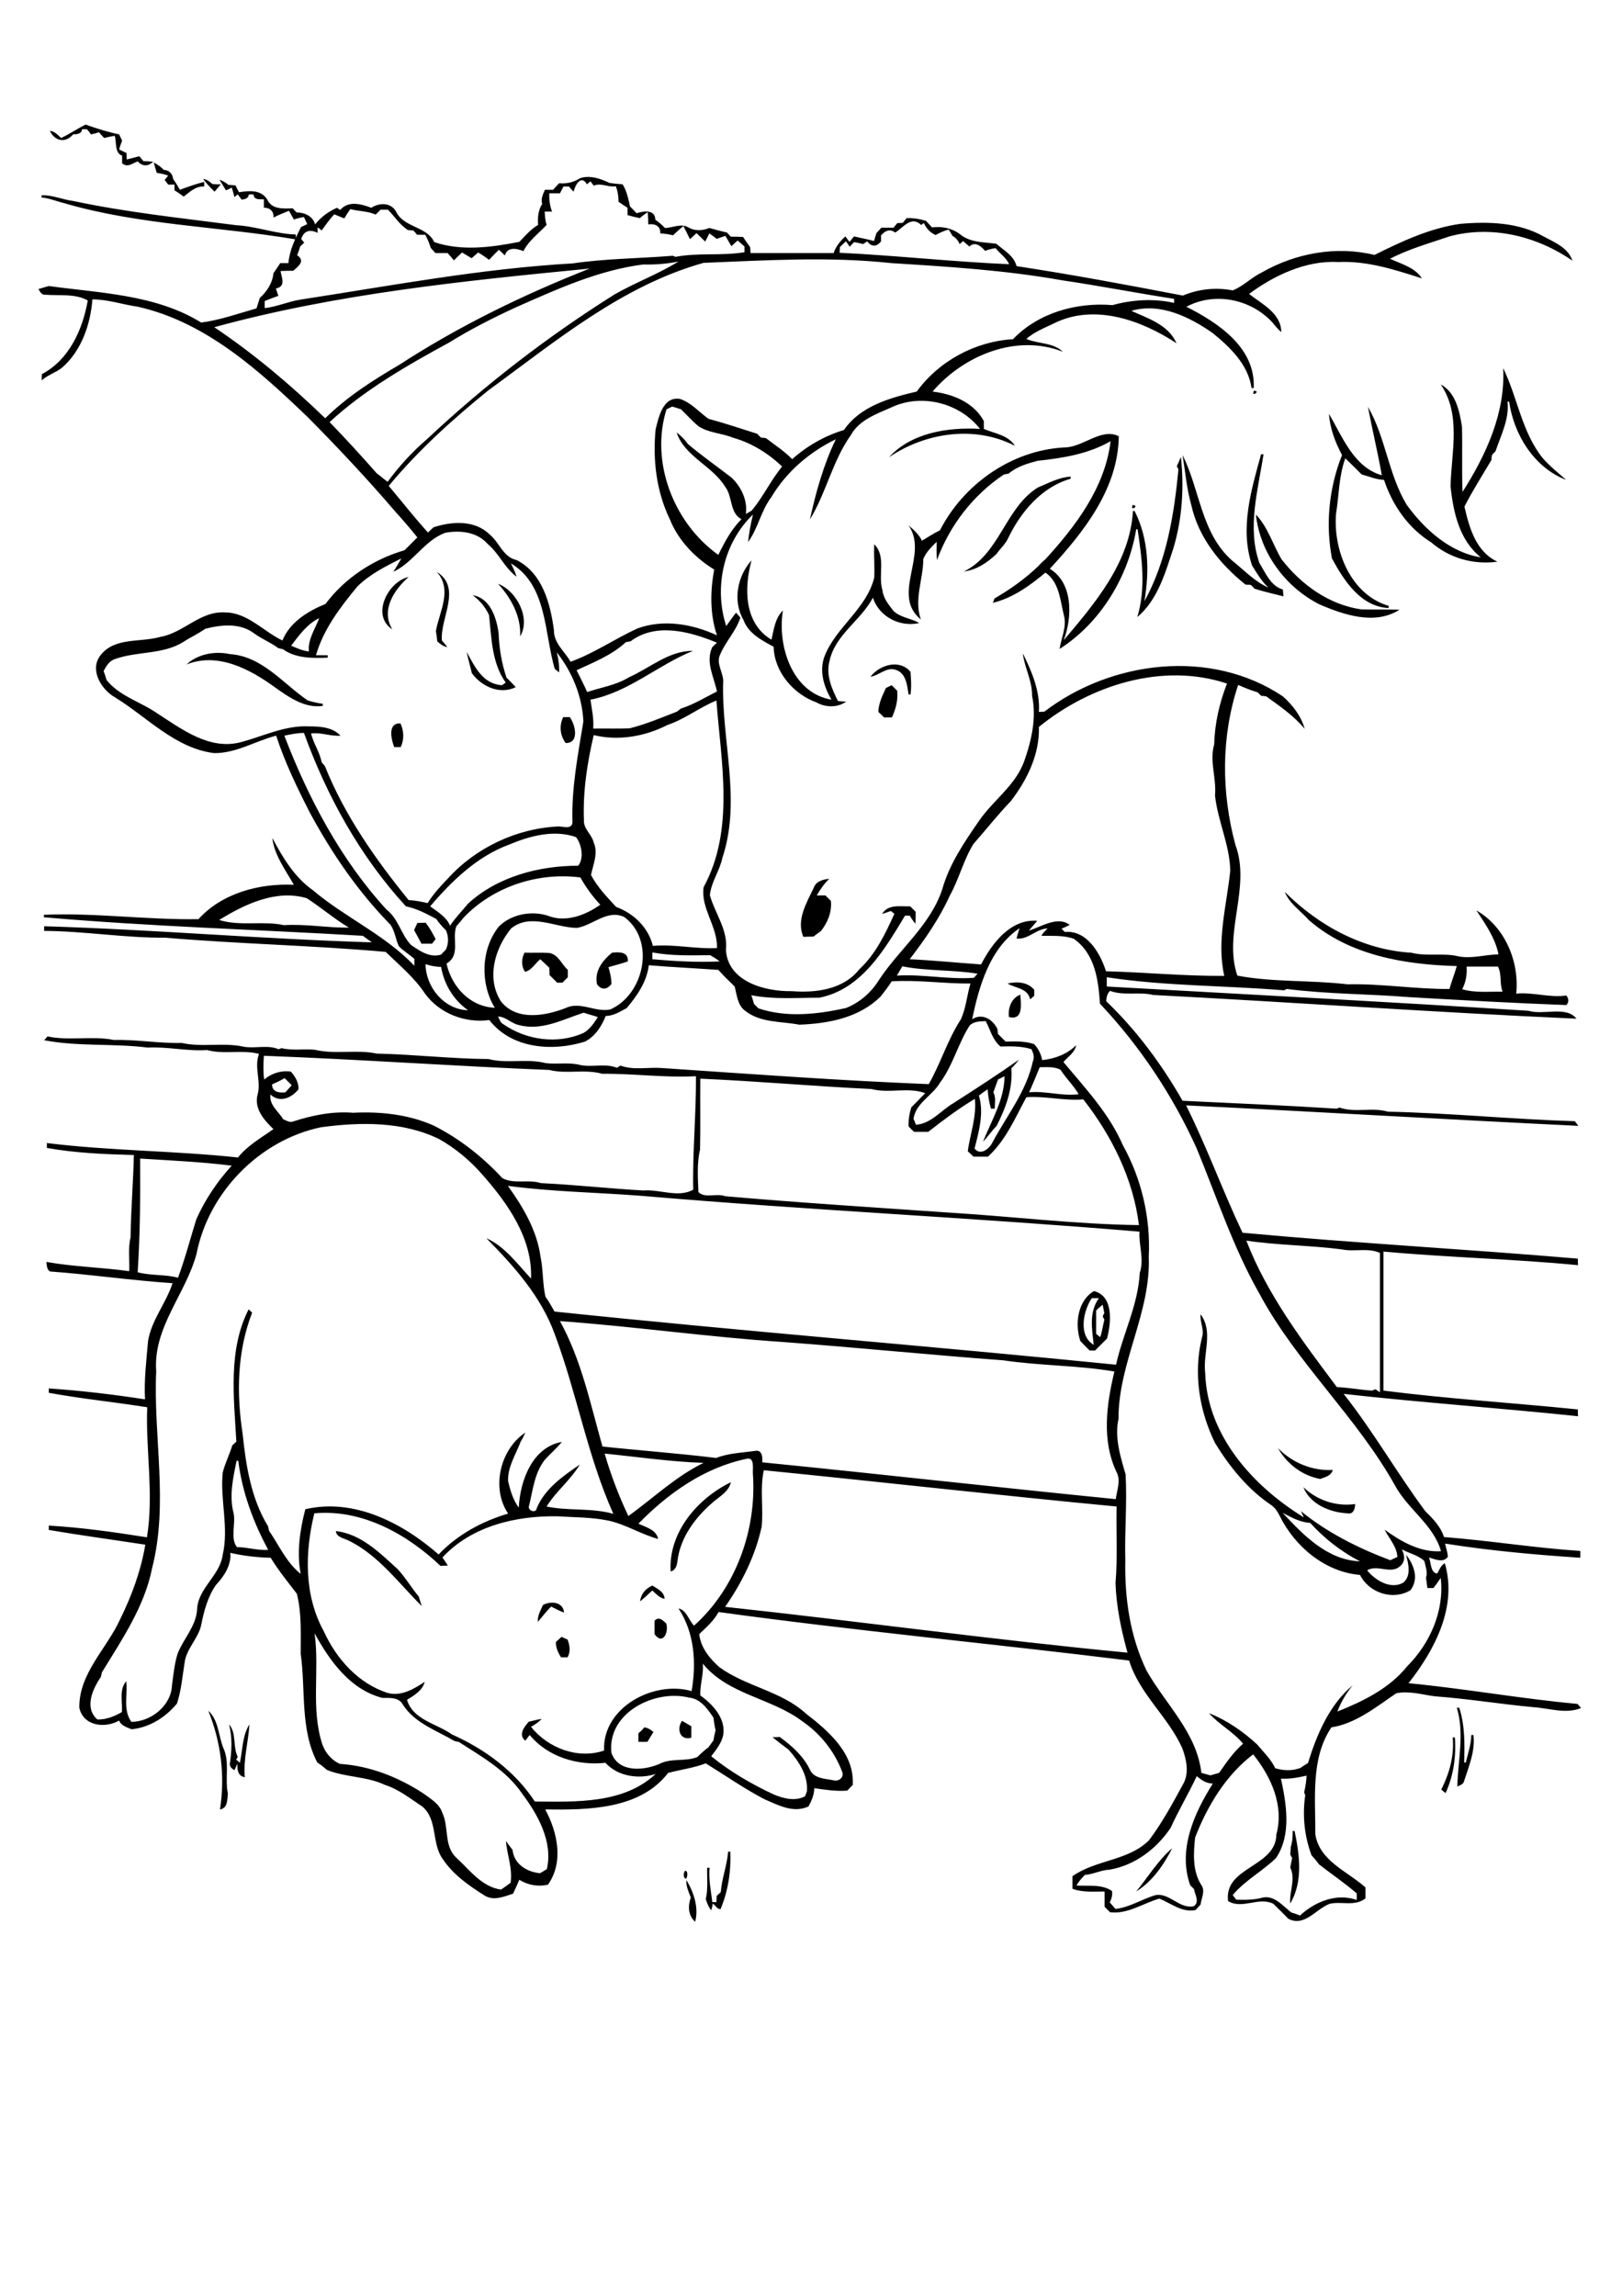 <?xml version="1.0" encoding="utf-8"?>
<!-- Generator: Adobe Illustrator 21.0.2, SVG Export Plug-In . SVG Version: 6.00 Build 0)  -->
<svg version="1.2" baseProfile="tiny" id="Layer_1" xmlns="http://www.w3.org/2000/svg" xmlns:xlink="http://www.w3.org/1999/xlink"
	 x="0px" y="0px" viewBox="0 0 595 842" overflow="scroll" xml:space="preserve">
<g>
	<path d="M251.8,689.5c2.7,4.5,4.6,10.1,3.2,15.3c-2.6-2.3-2.7-5.8-1.6-8.9C252.6,693.8,251.6,691.7,251.8,689.5 M251.3,686.1
		c1.2,0,0.9,2.2,0.4,2.9C250.5,688.9,250.7,686.7,251.3,686.1 M250.4,684.3C250.9,684.8,250.9,684.8,250.4,684.3 M267.1,679.1h0.8
		c0.3,7.1-0.8,14.5-3.6,21.1c-1.3-0.1-1.9-1.4-2.8-2.1c-0.1,0.6-0.4,1.9-0.6,2.5c-1-1.2-1.5-2.6-2-4.1c0.9-3.8,0.4-7.7,0.5-11.5
		l0.9,0c-0.4,4.3,0.5,8.4,1,12.6c0.4,0,1.1,0,1.5,0c0-0.6,0.1-1.7,0.1-2.3c0.4-0.3,1.1-1,1.5-1.4
		C264.8,688.9,266.7,684.1,267.1,679.1 M416.8,693.7c4.3-5.3,8-11.4,13.2-15.9C426.9,684,422.7,690,416.8,693.7 M474.2,671.5l0.7,0
		c1.8,8.7,3.2,18.5-1.6,26.6c-0.4-4.4,2.1-8.9,0-13.2c0.2-1.2,0.5-2.3,0.7-3.5c-0.2-0.3-0.6-1-0.7-1.3c0.1-0.9,0.2-1.8,0.2-2.8
		C474.1,675.5,474.2,673.5,474.2,671.5 M532.9,637.2h0.8c0.5,7-0.5,14-3.4,20.4c-0.4-0.3-1.2-0.9-1.6-1.3
		C531.7,650.4,533.5,643.9,532.9,637.2 M236.4,633.5c1.3,0.2,2.4,0.9,3.3,1.7c-0.7,1.2-1.5,2.4-2.2,3.6c-1.1,0-2.2,0-3.3,0
		c0-1,0-2,0-3.1C235,635,235.7,634.3,236.4,633.5 M84,632.4c2.9,3.3,1.3,8.1,3.2,11.9c-0.1,0.3-0.4,0.8-0.6,1
		c0.4,0.3,1.1,0.9,1.4,1.2c1-4.7,0.9-10,3.5-14.1c-0.4,6.5-2.3,12.9-1.7,19.4c-2.6-0.5-2.8-2.8-2.7-5c-0.3,0.6-0.8,1.8-1.1,2.4
		c-0.9-0.5-1.7-1.2-1.7-2.2C85,642.2,85.3,637.2,84,632.4 M250.2,631.1c1.1,0.7,2.3,1.3,3.4,2c0,1.4,0,2.8,0,4.2
		C249.4,638.5,248.1,634,250.2,631.1 M76.4,627.4c3.8,3.4,3.7,9.1,5.5,13.6c2.5,5.3,0.5,11.2,1.7,16.8c-0.3,2.3,0,5.3-2.9,5.8
		C82.6,651.4,81.1,638.9,76.4,627.4 M534.4,626.3l0.9,0c2.1,6.5,2,13.4,1.8,20.1h0.6c0.8-3.4,2-6.7,2-10.1h0.8
		c0.7,5.8-1.6,11.3-3.4,16.8c-0.2,1.3-1.5,1.6-2.5,2.1C534.8,645.5,537.3,635.8,534.4,626.3 M206,600.3c0.7,0.3,1.4,0.7,2.2,1
		c0.8,2.1,1.2,4.4,0,6.5c-0.6,0-1.8,0-2.4,0c-1.1-1.7-1.9-3.5-1.9-5.6C204.6,601.6,205.3,600.9,206,600.3 M240.1,594.4
		c1.6-1.7,3-0.2,4.3,1c1,3.3-1.3,8.1-4.3,3.9C240.1,597.6,240.1,596,240.1,594.4 M199.2,588.6c2.8-1.5,7.4-1.2,7.7,2.8
		c-1.6-0.6-3.2-1.4-4.7-2.2c-1.8,1.7-3.3,3.8-4.9,5.6C197.1,592.6,198.3,590.6,199.2,588.6 M234.8,587.3c0.3-2.7,2-4.7,4.5-5.8
		c1.9,1.2,4.4,2.3,4.5,4.9c-1.9-0.4-3.2-1.9-4.5-3.1C237.8,584.7,236.4,586,234.8,587.3 M123.2,561.5c9.3,1.1,16.1,8,22.7,14
		c2.9,3.1,5,6.8,7.7,10c0.4,1.2,0.7,2.3,1.1,3.5c-8.5-8.4-15.8-18.6-26.8-24C126.1,564.1,123.4,563.8,123.2,561.5 M478.1,545.4
		c5,4.8,12,7.2,19,6.2c0,1.6-0.6,3.9-2.8,3.4C487.9,554.7,480.6,551.7,478.1,545.4 M246,576.3c-0.8-14.3,9.8-26.7,22.1-32.7
		c-0.7,3.3-3.9,5.1-6.3,7.1c-6.6,5.6-12.3,13.1-13.3,21.9C248.3,574.1,247.8,576,246,576.3 M372,542.6
		C372.5,543.1,372.5,543.1,372,542.6 M372,538.4C372.5,538.9,372.5,538.9,372,538.4 M468.8,531.1c5.3,5.4,12.6,8.4,20.1,8
		c-0.6,2.2-2.8,2.6-4.6,3.3C477.7,541.2,472.1,536.9,468.8,531.1 M402.1,480.6c0,2.9,0,5.7,0,8.6c0.4,0.3,1.1,0.9,1.5,1.2
		c0.7-2.1,1-4.3,1.5-6.4c-0.1-0.3-0.4-0.9-0.6-1.2c0.1-0.3,0.4-0.9,0.6-1.2c-0.2-1-0.4-2.1-0.6-3.1
		C403.6,479.2,402.8,479.9,402.1,480.6 M400.5,476.1c-3.2,4.7-5,13.8,0.7,17.1c-0.6-5.8-1.8-11.9,1.9-17.1
		C402.4,476.1,401.2,476.1,400.5,476.1 M396.3,491.8c-2.1-6.2-1-14.8,5-18.3c7.3,1.8,6.3,11.7,4.8,17.4c-1.5,1.5-2.9,2.9-4.4,4.4
		c-0.5,0-1.5,0-2,0C398.6,494.2,397.4,493,396.3,491.8 M220.2,396.6C220.7,397.1,220.7,397.1,220.2,396.6 M370.1,373
		c-0.4-3.3,0.9-7,4.2-8.2C374.5,368.3,375.5,374.3,370.1,373 M369.6,360.7c3.5-0.8,7.3-0.6,9.8,2.3c0,0.5,0,1.6,0,2.2
		c-0.4,0.3-1.1,1-1.5,1.3C376.9,362.3,372.6,362.5,369.6,360.7 M224.5,349.4c2.6-0.3,6.1-0.4,5.8,3.2c-2.3,0.8-4.7,1.4-7.1,2.1
		c0.6,2,1.1,4.1,1.1,6.2c-1.7,2.1-3.6,2.3-5.3,0.1C218,356.1,221,352.3,224.5,349.4 M192.4,349.4c3,0.1,6.1-0.1,9.1,0.1
		c3.4,0.6,4.5,4.2,6.8,6.2c0,0.9,0,1.8,0,2.7c-0.7,0.7-1.3,1.3-2,2c-0.5,0-1.4,0-1.9,0c-0.9-0.9-1.9-1.9-2.8-2.8
		c0-0.9-0.1-1.8-0.1-2.7c-1.1-1-2.2-2.1-3.3-3.1c-1.9,1.5-3.2,4.1-5.6,4.6C191.1,354.2,191.3,351.6,192.4,349.4 M153.1,338.5
		c1,0,2-0.1,3-0.1c1.5,1.8,2.6,3.9,3.7,6c-0.3,0.4-0.9,1.2-1.3,1.7c-1.3,0-2.6,0-3.9,0c-0.9-1.7-1.8-3.4-2.7-5
		C152.3,340.2,152.7,339.4,153.1,338.5 M298.5,325.6c0.8-2.4,3.4-3.1,5.7-3.3c-1.9,1.8-3.3,3.9-4.6,6.1c1.1,0,2.1,0,3.2,0
		c0.7,0.7,1.3,1.3,2,2c0.4,4.1-1.2,8-3.7,11.1c-0.9,0.6-1.8,1.3-2.7,2c-1.2,0-2.5,0-3.7,0.1C292,337.4,295.9,331.1,298.5,325.6
		 M100.2,306.8C100.7,307.3,100.7,307.3,100.2,306.8 M144.6,274c-1.1-2.9-2.5-8.9,2.3-8.7c1.3,2.8,1.4,5.9,0.1,8.7
		C146.4,274,145.2,274,144.6,274 M206.6,263c0.6,0,1.8,0,2.4,0c2.1,2.8,3.6,9.6-1.5,9.5C205.4,269.7,205.1,266.1,206.6,263
		 M325,252.3c0.7-0.3,1.4-0.7,2.1-1c0.7,0.7,1.3,1.3,2,2c0.4,3.4-0.5,6.7-1.9,9.8c-1,0-1.9,0-2.9,0c-0.7-0.7-1.4-1.4-2.1-2
		C322.3,257.9,323.7,255.1,325,252.3 M319.3,248.2c3.4-4.4,10.7-6.6,14.7-1.8c0.2,2.8,0.4,5.5,0,8.3l-0.7,0c-0.5-3.2-0.9-7.8-4.6-9
		C325.3,244.4,322.6,247.7,319.3,248.2 M68.4,243.7c4.2-3.9,10.5-5,16-3.8c11.8,0.8,19.4,10.8,28.5,17c1.8,0.5,3.6,1,5.5,1.2l0,0.8
		c-6.7,0.9-12.4-3.2-17.5-6.8C91.7,245.4,79.9,239.1,68.4,243.7 M513.8,222.9C514.3,223.4,514.3,223.4,513.8,222.9 M173.4,218.3
		c6.4,1,8.7,8.2,9.5,13.8c0.2,5.6,1.1,11.1,2.9,16.4c1.1,1.1,2.3,2.3,3.4,3.5c-5.8,2.9-12.5-0.2-16.1-5.1c-0.6-2.6-1.4-5.2-1.9-7.8
		c2.9,5.3,5.8,11.7,12.9,12.2c0.4-0.2,1.1-0.7,1.4-1c-5.1-7.1-5.2-16.4-6.1-24.7C178.1,222.7,176,220.2,173.4,218.3 M182.7,214.1
		c6.8,2.6,12.1,12.6,8.1,19.3C191.2,226.1,187.5,219.3,182.7,214.1 M143.9,230.8c-7.9-5.1-1.6-17.5,6-19.2
		C144.6,216.3,139.6,223.7,143.9,230.8 M160.2,209.7c9.4,5.9,1.2,16.9,1.9,25.2c0.7,0.8,1.4,1.6,2,2.4c-1.5-0.2-2.6-1.1-3.7-2.1
		c-0.1-1.3-0.3-2.5-0.5-3.8C161.2,224.3,166.1,216.2,160.2,209.7 M320.7,199.6c4.5,4.5,1.3,11.3,3,16.8c0.3,3,2.3,5.4,4.1,7.7
		c2.7,2.5,6.4,2.6,9.4,4.4c-7.1,1.6-14.7-2.3-17-9.3c-4.4,8.4-13.8,13.5-15.9,23.2c-1.4,5.1,0.8,10.2,3.1,14.7
		c0.7,0.1,2.2,0.2,3,0.2c-3.1,2.3-7.6,2.2-10.9,0.3c-8.4-3-15.5-11.2-15.7-20.4c-4.4-2.4-9.3-4.9-11.1-9.9c-4-6.9-2.2-16.1,3-21.8
		c-2.8,10.1-2.8,23.1,7.3,29.1c0.9-3.8,1.3-7.9,4.2-10.7c-2.1,12.7,3.2,30.2,17.8,32.7c-2.8-4.8-4.6-10.6-2.5-16
		c4.2-10.7,15.4-17.3,18.2-28.8C320.9,207.7,320.5,203.6,320.7,199.6 M460.7,188.7c4.4,4.6,6.2,11,9.4,16.4
		c7.2,9.3,17.4,16.7,29.3,18.4c4.6,0.1,9.3,0,14,0.1c-9,5.8-20.5,1.9-29.5-2C471.4,215.2,462.2,202.7,460.7,188.7 M415.5,185.2
		C418.3,185.4,414.3,187.8,415.5,185.2 M380.7,178.8c3.9-1.6,7.8-3.8,12.1-4l-0.1,0.8c-10.6,3-18.3,12.2-22.9,21.8
		c-1,2.2-2.9,3.8-4.3,5.8c-3.3,3.1-7.2,5.8-11.9,6.4C366.8,203.1,368.7,186.3,380.7,178.8 M462.6,166.6l0.9,0
		c-2,13.1-6.1,26.9-1.5,39.9c2.3,3.7,4.1,8.4,8.6,9.7c0.1,0.8,0.1,1.7,0.2,2.5c-3.5-0.9-7.2-1.7-10.6-2.8c-0.3-0.4-1-1.1-1.4-1.4
		c-0.5,0-1.4-0.1-1.9-0.1c-9.3-7.4-17.3-17.3-19.9-29.2c-1.7-6-2.2-12.2-3.2-18.3c6.4,12.7,6.8,28.7,18.2,38.7
		c4.3,3.4,8.1,7.6,13.3,9.9c-2.5-2.3-4.2-5.2-6-8.1C454.7,193.8,459,179.7,462.6,166.6 M390.3,164.1c6.9,0.1,13.7-7.4,20.1-4.1
		c-0.2,19.2-12.9,35.2-25.3,48.6c8.6,5.2,8.3,17.8,5.1,26.2c11.6-13.7,24.3-28.6,25.4-47.4l0.6,0c5.2,10.2,5.5,22.1,3.6,33.1
		c8.2-14.8,10.9-31.9,12.5-48.4c-0.2-0.3-0.5-0.9-0.6-1.1c0.5-1.1,1-2.3,1.5-3.4c1.2,11.3,0.5,22.6-2.8,33.6
		c-3,9-5.7,18.8-13.2,25.1c3.2-10.6,1.7-21.5,0.1-32.2h-0.5c-2.9,17.5-13.1,34.3-28.1,43.9c0.6-4.2,2.8-8.3,1.5-12.6
		c-1.3-5.4-1.7-12-6.7-15.4c-5.7,4.8-12,9.3-19.3,11.1c0.2-0.4,0.5-1.2,0.6-1.6c5.7-3.3,11.2-7.2,16-11.8c0.8-0.9,1.6-1.7,2.6-2.5
		c11.2-12.2,22-26.5,24-43.4c-8.1,4.7-17.5,6.2-26.8,7.2c-3.7,1-7.6,2.1-10.6,4.7c-0.4,0.1-1.3,0.2-1.7,0.3
		c-11.4,7.6-19.9,18.7-24.6,31.4c-0.2-2.2-0.1-4.5-0.1-6.7c-1.9,1.9-3.9,3.8-4.9,6.3c0,7.4-3.5,14.8-0.9,22.2
		c-11.1-9.1,3-23.8-4.5-34.5c1.9,1.6,3.8,3.3,4.9,5.6c2.2-1.3,4.3-2.7,6.6-3.8C353.4,177.7,370.9,165.2,390.3,164.1 M460,143.3
		C462.7,143.4,458.7,145.9,460,143.3 M551.4,135c5.3,10.8,6.8,23.4,14.5,33c2.6,3,5.7,5.4,8.6,8c-11.7-4.5-19.2-16.6-20.9-28.7H553
		c0.7,6.4-2.4,12.3-4.4,18.2c-0.3,0.3-1,1-1.3,1.4c-0.1,0.4-0.2,1.3-0.2,1.8c-3.3,5.6-6.9,11.2-9.9,17.1c1.8,7.8,4.2,16.5,12.1,20.2
		c-8.8,1.2-17.6-1.3-24.3-7.1c-8.4-5.2-14.2-13.6-17.3-22.9c-2.9-0.1-5.5-1.3-8.2-2c-2-2-4-4-6-5.9c-2.4,6.5-2.3,13.6-3.4,20.3
		c-1.1,13.5,5.4,29.7,19.3,33.8l0,0.8c-10.3-0.5-16.4-10.1-20.8-18.2c-2.4-12.6-1.1-25.9,3.7-37.9c-2.5-4.7-4.4-9.7-4.8-15.1
		c5,8.4,9.1,19.6,19.4,22.5c-1.5-8.4-3.5-16.7-5.1-25.1c6.5,11.2,7.5,24.8,14.2,35.9c6.5,9,15.9,17.5,27.2,19.3
		c-7.9-6.3-10.1-16.6-11.1-26.1c0.3-12.3,4-26.3-3.6-37.3c5.5,2.9,6.9,9.8,7.8,15.5c0.2,8-0.1,15.9,0.2,23.9
		C545.1,166.9,552.3,151.4,551.4,135 M15.3,71.6c4-0.1,7.6,1.6,11.5,2.1c19.8,4.2,39.9,6.3,59.9,8.9c7.4,0.4,14.4,3.2,21.8,3.4
		c0,0.5,0,1.4,0,1.8C80.2,83,51.2,82.6,23.5,74.5c-2.8-0.7-5.4-1.8-8.3-2.1L15.3,71.6 M74.5,65.6c1.4,0.2,2.4,1,3.4,1.9
		c1,0.1,2.1,0.1,3.1,0.1c-0.8,0.9-1.5,1.8-2.3,2.7C77.2,68.8,75.7,67.3,74.5,65.6 M469.9,652.3c2,9.4,3.9,20.6-1.8,29.1
		c-5,4.9-11.4,8.2-15.9,13.6c0.3,0.4,1,1.3,1.3,1.7c3.3,0.1,6.6,0.1,9.8-0.8c4.3-0.8,7.3,3.1,10.4,5.5c1.1,0.3,2.1,0.7,3.2,1.1
		c5.5-5.1,13.4-8.3,20.8-5.7c0-0.6,0-1.8,0-2.4c-4.4-3.8-9.3-7.1-13.9-10.7c-0.8-1.2-1.8-2.3-2.7-3.3c-2.6-7-3.4-14.6-2.3-22
		c-0.1-0.3-0.3-0.8-0.4-1.1c0.5-2,0.8-4.1,0.9-6.1C476.2,651.9,473.1,652.5,469.9,652.3 M439,651.4c-3,6.4-6.7,12.6-9.6,19
		c-5.2,7.7-13.1,13.7-22.4,15.3c-3.1,0.1-5.9,1.7-9,1.9c-1.2,1.2-2.3,2.4-3.1,3.9c4.3,0.3,9.2-0.6,13,2c0.3,1.5-0.2,2.9-0.8,4.2
		c0.7,0.8,1.4,1.6,2.1,2.4c5.3-0.6,9.8-3.7,14.8-5.1c5.1-0.8,8.7,5.2,13.9,4.1c2.3-1.5,0.4-4.3,0.1-6.3c-0.3-0.3-1-1-1.4-1.4
		c-4.6-13,1.4-26.3,8.3-37.3C442.5,654.1,440.7,652.8,439,651.4 M224.3,642.9c2.6,7.2,11.6,6.5,17.4,4.1c4.4-2.4,9.5-0.8,14.1-2.6
		c1.3-1.3,2.6-2.5,4.1-3.6c0.6-0.8,1.2-1.7,1.8-2.5c0.2-1.3,0.5-2.5,0.8-3.8c-0.4-1.5-0.6-3.1-0.8-4.6c-2.2-3.2-4.7-6.9-8.9-7.3
		C240.2,619.4,222.6,628.2,224.3,642.9 M257.8,610.1c0.4,4-1.1,7.7-0.9,11.7c4.5,3.2,9.4,8.4,8.4,14.5c-0.6,3-2.6,5.4-4.4,7.8
		c7,5.7,14.8,10.2,22.9,14c3.6,1.5,7.8,2.6,11.5,0.7c0.2-0.4,0.5-1.3,0.7-1.8c0.5-5.9-3-11.1-6.7-15.3c-2-1.5-4-3-5.9-4.6
		c0.6,0,1.9,0,2.6-0.1c4.4,3.2,8.7,7,11.1,12c1.4,3.3,5.6,3.3,8.6,3.9c2,0.6,4.1-1.1,3.2-3.2c-2.8-7.4-7.9-13.8-14.4-18.3
		C283.1,622.7,267.1,621.6,257.8,610.1 M115.4,599c1.9,13.6-1.5,27.7,2.9,40.9c1.1,3,3.4,5.7,6.4,7c10.9,0.7,21.3,4.8,30.4,10.7
		c2.7,2,6,3.8,7.1,7.1c2.6,5.3,0.5,12.3,5.2,16.6c4.9,4.5,9.3,10.7,16.4,11.7c1.2-0.8,2.3-1.6,3.5-2.5c0.8-5.3-1.3-10.2-1.7-15.3
		c0.8,1.1,1.6,2.2,2.4,3.2c0.6,5.3,5.2,8.1,10.1,8.6c0.8-0.5,1.7-1,2.5-1.5c2.3-9.9-3.2-19.9-9-27.6c-5.7-8.5-14.8-13.6-23.2-19
		c-0.4-0.1-1.2-0.3-1.7-0.4c-6.6-3.9-14.5-6.5-18.9-13.3c-1.4-2.8-4.9-2.5-7.5-2.5C128.5,619.7,121,609.2,115.4,599 M470.5,554.8
		c7.6,8.2,16.5,17.4,28.4,17.8c-6.9-3.5-13.1-8.4-18.3-14.1C476.9,558.3,473.7,556.5,470.5,554.8 M280.2,539.2
		c-1.5,6.7-0.1,13.8-0.8,20.7c-2.3,10.6-7.2,20.5-13.4,29.4c49.2,5.3,98.3,12.1,147.6,16.8c-2.3-8.3-4.1-16.9-4.4-25.5
		c0.8-9.3,0.2-18.7,0.4-28.1C366.4,548.4,323.3,543.5,280.2,539.2 M86.8,535.7c-1.3,6.3-2.8,12.9-1.1,19.3c0.8,4-1.3,9.1,1.2,12.4
		c3.9,0,7.6,1.3,11.5,1c-5.5-10.1-9.6-21.3-11-32.7H86.8 M234.2,558.8c2.7,1.3,6.6,2.2,7.2,5.6c-6.2-1.7-11.8-5.3-18.1-6.7
		c-6.2-1.3-12.5-1.2-18.7-1.6c-15.1-0.3-31.6,3.5-42.3,15.1c0.7,1,1.4,2,2,3c-0.7,0-2,0-2.7,0.1c-12.3-11.7-28.8-20.9-46.3-19.3
		c-3.5,14.3-3.8,30.1,3.5,43.3c4.6,10.1,12.7,19.2,23.5,22.6c4.9,1.3,9.6-1.5,13.5-4.1c-0.8,3.2-3.9,5-6.5,6.6
		c2.2,7.4,10.9,8.7,16.5,12.7c12.1,5.4,23.1,13.5,30.4,24.6c15.1,0.1,32.5,0.9,44.3-10.1c-6.2,2-13.9,0.9-18.4-4.1
		c-10.2,1.1-21.1-2.1-27.8-10.2c-0.4,0.5-1.2,1.6-1.6,2.1c-2.7-2.2-0.4-5.1,1.3-7c1.6-0.3,3.1-0.8,4.7-1c-1.1,1.2-2.5,2.1-3.9,2.9
		c6.2,7.8,17.2,12,26.8,8.7c-0.7-15.8,18.2-25.8,32.1-21.8c1.8-10.2,1.1-21.4-4.8-30.3c3,0.6,3.7,4.3,5.7,6.3
		c15.3-13.7,23-35.1,21.6-55.5c-0.2-1.9,0.8-6.4-2.3-5.7C258.4,538.2,245,547.7,234.2,558.8 M221.8,533.1c2.3,7.9,5.2,15.5,8.7,22.9
		c9.1-6.5,17.3-14.5,27.6-19.5C246,536.1,233.9,534.3,221.8,533.1 M205.4,484.5c7.9,14.3,11.2,30.5,15.6,46
		c13.9,1.5,27.9,2.5,41.7,4.2c4.6-1.8,9.5-1.9,14.3-2.6c2.6-0.5,2.8,2.4,2.6,4.2c43.3,4.3,86.4,9.2,129.7,13.5
		c0.4-3.3,2-6.9,0.2-10.1c-5.4-11.5-3.6-24.7-0.7-36.7c-13.4-2.3-27.2-2.1-40.7-4.1c-26.9-2-53.7-4.7-80.5-6.7
		C260.2,490.4,232.9,486.5,205.4,484.5 M457.2,455c7.6,19.7,20.6,36.9,33.2,53.7c4.3,0.2,8.5,1,12.9,1.3c0.3-0.1,0.9-0.4,1.3-0.5
		c0.4,0.3,1.2,0.9,1.6,1.1c0-17,0-34.1,0-51.1c-4.4-2-9.4-0.3-14-1.3C480.5,456.7,468.7,456.7,457.2,455 M186.3,434.9
		c5.6,7.8,10.7,16.4,12,26.1c1,4.8,0.7,9.8,1.8,14.6c1.3,1.7,2.2,3.5,3.3,5.4c68.6,7.2,137.4,12.6,206,19.5
		c2.5-11.3,8.1-21.9,8.7-33.7c1.7-5-0.4-10-0.1-15.1c-60.7-5.1-121.6-7.9-182.3-13.1C219.2,437.3,202.6,437.1,186.3,434.9
		 M51.4,424.9c0.1,13.9,0,27.8-0.9,41.7c4.9,1.3,10,0.7,14.8,2c2.6-7,4.5-14.3,6.7-21.4c3.2-7.2,7.7-13.9,13-19.7
		C73.9,426.1,62.6,425.6,51.4,424.9 M117.8,413.4c-22.6,4.7-41.3,23.9-45.7,46.4c-3.9,14.7-16,27-14.8,43.1
		c-1.1,24.1,4.6,48.4-1.5,72.2c-2.8,14.1-11,26.1-18.4,38.2c-0.1,0.4-0.3,1.3-0.4,1.7c-3,4.4-6.2,11.3-1.3,15.6
		c3.2,0.1,6.2-1.1,9-2.7c0.3-3.8-1.1-8.2,1.6-11.3c0.6,4.9-1.3,10.5,1.9,14.9c7.2-0.1,14.6-5.9,14.9-13.5c0.5-3.8,0.9-7.7,2-11.4
		c2.1-5.5,6.8-10.1,7.2-16.3c0.3-7.9,8.4-12.4,9.4-20.1c2.3-10-1-20.1,0-30.1c0.8-3.4,2.5-6.6,3.5-10c0.4-0.4,1.1-1,1.5-1.4
		c-0.9-16.1-3.1-33.6,4.5-48.5c0.3,0.3,1,0.9,1.3,1.2c-5.5,14.1-5.8,29.6-3.5,44.4c1.2,11.6,3.1,23.8,9.3,33.9
		c0.1,0.4,0.3,1.2,0.4,1.7c3.7,5.4,6.4,11.7,11.6,15.8c-1.5-7.8-0.3-16,1.7-23.7c17.9-4.2,35.8,5.1,48.9,16.6
		c6.9-7.3,16-12.2,25.5-15c-6.4-9.5-2.8-23.7,6.3-29.7c-0.5,1.1-1,2.2-1.7,3.3c-1.8,4.8-4.9,9.4-4.6,14.6c0.8,3.3,1.8,6.8,3.9,9.6
		c0.5-9.8,4.9-22.1,15.8-24.1c-1.8,2.3-4.1,4.2-6.1,6.4c-4,4.9-4.5,11.4-6,17.3c-0.3,1.6,2.7,2.6,2.9,0.6c3-7.2,9.7-11.8,15.8-16
		c-3.4,5.7-8.7,9.8-12.2,15.4c8,1.7,16.5,0.4,24.5,2.7c-9.5-21.2-13.4-44.3-21.5-65.9c-5-13.8-14.9-24.9-25.1-35.2
		c6.8,3,11.4,9.5,16.4,14.8c0.6-14.8-8.7-27.8-18.1-38.4c-4.5-5.1-9.8-9.5-15.7-12.8C147.6,411.2,132.2,411.5,117.8,413.4
		 M256.9,395.6c-0.1,8.7,0.1,17.3-0.1,26c-1.2,5.1-0.8,10.4-0.6,15.6c2.5,2.4,6.6,0.3,9.8,1.5c27.3,2.4,54.6,4.1,81.9,6
		c23.3,1.4,46.5,4.3,69.9,4.6c-2.1-17-10-32.8-20.4-46.1c-7.1,0.6-13.9-1.3-20.9-0.8c-4.1,7.6-7.6,15.9-14.1,21.8
		c-1.8,0-3.5,0-5.3,0c-0.7-0.7-1.4-1.4-2.1-2c0.9-6.4,3.3-12.7,2.6-19.2c-6,3.6-11.6,7.8-17.1,12.1c-1.7,0-3.5,0-5.2,0
		c-0.7-0.7-1.4-1.3-2-2c-0.1-2.4,0.3-4.8,1-7c1.7-1.7,3.4-3.4,5.1-5.2c-6.3-2.3-13.2,0.2-19.7-1.5
		C298.7,398.4,277.9,396.5,256.9,395.6 M99.8,397.7c0,2.8,2.6,3.2,4.9,2.9c0.8-0.9,1.5-1.7,2.3-2.6c-0.9-0.9-1.7-1.7-2.6-2.6
		C102.9,396.3,101.4,397,99.8,397.7 M381.4,391.4c-1.3,3.1-2.5,6.2-3.9,9.2c6.1-0.6,12,1.5,18.2,0.7c-1.9-3.2-4.6-5.8-6.7-9
		C386.7,391.1,383.9,391.4,381.4,391.4 M96.8,387.2c-0.2,2.9-0.3,5.8,0.1,8.7c2.8-2.3,6.2-3.4,9.8-2.9c1.6,1.8,2.9,4,2.8,6.5
		c-2.6,3.2-6.9,5.1-10.3,1.9c-0.5,3.9,2.9,6.1,4.7,9.1c1.1,0.4,2.3,1.3,3.6,0.8c7.1-2.3,14.5-3.8,22-3.2c10.1-0.5,20.4,0.6,29.6,4.7
		c9.5,4.8,18,11.5,25.2,19.3c4.4,2.3,9.5,0.3,14.1,1.8c12.6,0.6,25.1,2,37.6,2.7c6-0.5,12.9,2.8,18.3-0.3c-0.3-13.9,1.1-27.7,1-41.6
		c-11.5,0.6-22.9-1-34.4-0.9c-6.4-1.8-13.1,0.2-19.4-1.4C166.5,391,131.7,388.5,96.8,387.2 M355.7,376.1c-4.3,6.7-6.1,14.6-10.9,21
		c-2.8,4.8-8.8,7.3-9.7,13.2c0.2,0.5,0.7,1.6,0.9,2.2c5.6-0.4,9.2-5.3,13.7-7.9c8.1-5.2,16.2-10.4,24.1-16c-0.9,1.2-1.8,2.2-2.8,3.2
		c0.6,7.5-2.1,14.6-5.4,21.1c-1.8,1.8-3.2,4-5,5.8c3.1-7.8,7.8-15.3,7.9-24c-0.8,0.4-1.6,0.8-2.4,1.2c-0.6,1.6-1.1,3.1-1.7,4.7
		c1,1.9,0.5,4,0.5,6c-0.4,0-1,0-1.4,0c-0.6-2.3-1.1-4.7-1.2-7.1c-1.1,0.7-2.2,1.5-3.2,2.3c1.9,6.4,0,13.2-1.6,19.4
		c2.1,2.8,5.5,0.1,6.6-2.3c5.2-9.7,12.4-18.6,14.8-29.7c0.7-1.5,0.1-3-0.5-4.4c-3.7-1.2-7.6-1.1-11.4-1c-2.9-2.4-3.7-6.1-5.4-9.3
		C359.6,374.6,357.3,374.5,355.7,376.1 M190.2,375.9c-2.7-0.6-4.6-3-7.5-3.1c0.5,1,0.8,2.2,1.9,2.8c8.5,5.9,20,7.5,29.5,3.2
		c2.3-1.3,3.8-3.6,5.2-5.8c-1.7-0.6-3.5-1-5.2-1.6C206.4,373.9,198.6,378.2,190.2,375.9 M538,354.5c0.2,2.9-0.3,5.7-1.6,8.3
		c4.8,1.4,9.8,0.8,14.8,0.9c-1.2-3-0.2-6.3-1.7-9.2C545.6,354.5,541.8,354.5,538,354.5 M331,354.4c-0.7,1.1-1.3,2.3-2,3.4
		c9.5-0.6,18.8,1.5,28.3,0.8c0.3-0.4,0.9-1.1,1.3-1.5C349.4,355.6,340.1,356.2,331,354.4 M156.1,353.6c0.1,8.5,6.9,16.7,15.6,16.9
		c-5.3-3.7-8.8-9.5-9.9-15.9C159.9,354.6,157.9,354.2,156.1,353.6 M239.3,349.3c0,0.6,0,1.9,0,2.5c8.2,0.7,16.5,1.2,24.7,0.8
		c-1.1-0.9-2.3-1.6-3.5-2.3C253.5,350.4,246.3,350.6,239.3,349.3 M356.6,373.8c3.8-2.4,7.6,0.1,9.3,3.6c0,0.5,0.1,1.4,0.2,1.8
		c0.9,0.9,1.9,1.9,2.8,2.8c3.5-0.1,7.1-0.2,10.4,0.9c1.6,1.6,2.6,3.7,3,5.9c4.7-0.5,9.2-2.2,12.5-5.5c-0.5,2.7-3,4.2-4.7,6.2
		c8,9.6,16.8,18.9,21.8,30.5c6.9,12.4,10.2,26.7,9.5,40.9c0.8,20.6-11.2,39-11.1,59.5c-1.5,6.8,0.7,13.8,2.6,20.3
		c0.6,10.5-0.4,21-0.1,31.4c-0.3,13.9,1.7,28,7.8,40.6c7,12.4,18.4,22.7,20.1,37.5c1.1,0.3,2.2,0.6,3.3,0.9c1.1-0.3,2.1-0.6,3.2-0.9
		c2.7-3.8,5.2-7.6,8.8-10.7c-3.6-4.4-8.8-7-12.5-11.2c6.6,2.6,12.5,6.7,17.7,11.5c2.3,2.8,5,5.3,6.6,8.7c3.1,0.9,6.2,1,9.2-0.1
		c0.9-0.6,1.9-1.3,2.8-1.8c3.2-10.4,7.9-21.5,16.4-28.5c-2.4,2.9-4.3,6.1-5.6,9.6c9.5-3.8,19.1-8.5,25.6-16.6
		c8.4-8.4,13.7-20.4,12.3-32.4c-0.9,1.3-1.7,2.5-2.7,3.7c-0.6,0-1.7,0-2.2,0c-0.2-1.3-0.3-2.6-0.5-3.8c0.7-2.1-0.2-4.1-0.6-6.1
		c-2.3-2.2-5.6-2.8-8.3-4.3c1.1,2,1.4,4.4-0.5,6.1c-3.5,3.3-8.2-0.7-12.2,1.6c3,3.7,8.7,7.2,13.3,4.5c3-2.6,1.8-6.9,1-10.2
		c2.9,3.7,4.8,8.8,1.6,13c-6.4,3.9-15.2,1-18.5-5.6c-12.9-1.1-23.9-10.4-29.5-21.7c-0.7-1.5-1.6-2.8-2.9-3.8
		c-8.7-5.8-15.4-14.1-20.8-22.9c-5.8-11.9-8-25.6-4.8-38.6c1-2.9-0.8-5.7-0.5-8.6c4.8,6.4,0.8,14.3,1.7,21.5
		c0.7,23,17.6,41.6,36.2,53c-0.3-0.6-0.8-1.7-1.1-2.3c9.7,7.9,21.1,13.6,32.8,18c0.9-0.4,1.7-0.8,2.6-1.2c-0.2-3.8-3-6.7-4.7-10
		c6,4.3,13,8.4,20.7,7.9c-2.7-9.6-12-15.3-16.7-23.8c-14.1-25.4-36.3-45.2-50-70.8c-9.6-16.9-15.6-35.4-23-53.3
		c-8.8-19.4-20.8-37.4-35.4-52.9c-0.6-8.7-1.8-18.3-9.6-23.8c-3.8-1.4-7.9-1-11.9-1.1c0.6-1.1,1.5-1.9,2.3-2.7
		c-4.2,0.1-7.1,4.2-11.4,3.7c0.3-1.3,0.7-2.5,1.1-3.8C363,347.9,359.2,361.6,356.6,373.8 M211.6,340.3c-8-0.1-16.9-5.6-24.1,0.2
		c-6,7.3-9.2,18.3-3.7,26.8c5.7,7.2,16.2,5.3,23.7,2.4c5.3-2.6,11,1.7,16.4,0.5c12.4-5.5,16.7-25.2,5.1-33.9
		C222.7,333.4,217.5,339.4,211.6,340.3 M80.4,337.4c7.7,2.4,15.9,0.2,23.8,1.9c8-0.5,15.8,1,23.8,0.9c-5.4-3.2-10.2-7.4-15.5-10.8
		C101.3,326.1,89.8,331.6,80.4,337.4 M170.1,336.5c-0.9,1.1-1.8,2.2-2.7,3.2c-1.7,4.6,1.7,10.5-3.6,13.7c1.9,8.5,8.6,15.8,17.7,16.2
		c-5.4-8.9-5.1-21.4,1.4-29.7c4.5-4.6,11.9-6,18-4.1c6.5,2.7,14-0.2,19.3-4c-2.8-3-5.3-6.4-7.3-10
		C197.4,319.8,181,325.1,170.1,336.5 M186.9,309.7c-11.8,4.3-21.1,13.3-29.1,22.7c2.7,2,5.9,3.8,7.3,7.1c1.9-2.9,4.4-5.4,6.6-8.1
		c10.8-9.9,26-13.9,40.4-13.9c2.2-2.7,1.3-7.8-0.8-10.5C203.3,304.2,194.5,306.5,186.9,309.7 M104.3,269.8
		c8.9,23.1,20.7,45.5,37.5,63.8c4.3,3.3,5.3,9,8.9,12.9c3.2,2.2,7,4.9,11.1,3.6c0.6-0.6,1.2-1.3,1.8-1.9c1-2.3,1-4.7,0-7
		c-1.3-1.3-2.6-2.7-3.6-4.2c-3.6-1.9-7.1-3.8-11.1-4.6c-16.8-18.3-29-40.4-37.4-63.6C109.1,268.8,106.7,269.3,104.3,269.8
		 M244.8,265.9c-8.2,4.2-17.9,5.9-27,3.7c-2.4,10.2-4,20.6-3.6,31.2c-0.2,3.2,2.9,5.2,3.6,8.2c1.7,3.9-0.2,8-1,11.9
		c2.3,4.4,5.9,8.1,9.2,11.7c6.5,2.4,11.8,7.5,13.5,14.3c7.9-0.7,15.6,1.2,23.5,0.8c0.3-7.8-6-14.6-4.9-22.3
		c11.5-21.2,6.4-45.8,4.7-68.5C256.5,259.5,251.1,263.8,244.8,265.9 M381.1,266.6c0.3,10-4.3,19.4-10.3,27.2
		c-4.8,5-9.1,10.5-13.7,15.7c-3.7,6-5.3,12.9-8.7,19c-3.8,8.4-9.1,16-14.7,23.3c8.8,0.4,17.4,1.3,26.2,1.9c4-7.8,10.9-16.8,20.6-16
		c-1,1.2-2.1,2.4-3.1,3.6c4.6-1.4,10.6-5.5,15-2.1c-1,0.5-2,1-3,1.4c0.3,0.3,0.9,0.9,1.2,1.2c8-0.8,13,7.7,15.1,14.4
		c14.5,0.4,28.9,1.8,43.4,1.7c-2.9-12.8,0.9-25.9,2.2-38.6c-0.2-9.5-4.6-18.2-5.6-27.6c0.6-6.3-2.1-12.5-0.3-18.7
		c0.2-7.6,1.9-15.2,4.7-22.3C426.5,242.8,399.9,251.3,381.1,266.6 M231.3,235.2c-0.4,0.1-1.3,0.2-1.7,0.3
		c-5.2,4.8-11.8,7.4-18.1,10.3c1.3,2.6,2.7,5.3,3.9,8c5.1-1.7,10.6-2.5,15.3-5.4c7.7-3.4,14.7-9.8,23.5-9.7
		c-12.9,5.2-23.6,15.2-37.6,17.9c0.5,3.5,1.3,7,1,10.6c4.5-0.1,8.9,0.1,13.4-0.1c6-1.5,11.6-3.9,17.3-6.1c0.4-0.3,1.1-0.8,1.4-1.1
		c4.7-1.5,8.9-4.1,13.3-6.3c-1.1-5.4-4.3-10.8-1.7-16.3c0.6-0.5,1.1-1.1,1.7-1.6C253.1,231.6,240.6,228.2,231.3,235.2 M106.8,236.8
		c2.1,0.9,4.2,1.9,6.5,2.1c-0.4-4.5,2.3-8.2,3.8-12.2C112.7,228.8,109.7,233,106.8,236.8 M163.3,195.4c-7.7,2.9-11.7,10.9-19,14.3
		c1-1.6,2-3.2,2.9-4.9c-5.7,2.9-11.6,5.8-16.1,10.3c-6.3,7.6-12.4,15.6-15.2,25.2c1.4,0,2.9,0,4.3,0l0,0.9
		c-5.5,0.2-11.7,0.3-16.4-3.1c-0.4-0.1-1.2-0.3-1.7-0.4c-2.8-2.1-6.2-3.4-9-5.5c-5.1-3.8-12-3.1-17.8-1.6c-2.5,1.8-5.4,3.1-8,4.8
		c-7.5,4.7-16.8,3.4-24.8,6.2c-2.3,0.6-3.5,2.6-4.5,4.5c0.4,1.1,0.8,2.2,1.1,3.3c4.8,6,12.6,8,18.7,12.3c9,5.8,19.1,13.5,30.5,10.5
		c8.3-2.2,16.4-6.3,25.2-5.8c4,0,8.5,0.3,11.4,3.4c-3.7,0.3-7.1-1.3-10.8-0.8c0.9,3.7,3.2,6.8,3.9,10.6c0.3,0.3,0.9,1,1.2,1.4
		c7.2,18,18.5,34.1,30.7,49.1c2.4,0.1,4.6,0.6,7,1.1c2-3.3,4.7-6.2,7.4-9c10.2-11.3,25.2-18.4,40.5-19.1c1.8,0,5,1.2,5.2-1.5
		c-0.4-12.5,2-24.7,4-37c-0.4-9.2-4.1-18.2-9.8-25.4c0.7,2.4,1,4.9,0.9,7.4c-0.4-0.3-1.2-1-1.6-1.3c-3.9-13.2-2.7-30.7-16.1-38.7
		c0.8,1.6,1.6,3.2,2.1,4.9c-4.4-3.2-6.4-8.5-10.6-12C175,195,168.6,194.4,163.3,195.4 M244.5,150.1c-6.1,19.4,2.7,41.8,19,53.4
		c2.3-4.7,4.8-9.4,8.5-13.1c-4.4-2.2-3.2-8.4-6-11.9c-4.7-7.7-14.9-11.1-17.8-19.9c1.6,1.2,3,2.6,4.1,4.2
		c5.2,4.4,10.8,8.3,16.1,12.4c3.5,3.4,5.9,8.3,5.2,13.3c0.7-0.4,1.4-0.8,2.1-1.2c4.3-5.1,7-11.1,11.2-16.2
		c-5.1-4.9-11.3-8.7-18.1-10.6c-4.1-1.7-8.9-1.7-12.6-4.2c-2.3-1.9-4.2-4.1-6.4-6.2c-1.1-0.3-2.1-0.7-3.2-1
		C246,149.4,245.3,149.7,244.5,150.1 M78.6,120c14.6,9.8,28.1,21.2,40.7,33.4c7.9-7.8,17.4-13.9,27-19.5c22-14.3,45.6-25.8,70-35.4
		C170.2,103,123.5,107.7,78.6,120 M235.9,97c-16.3,2.1-31.5,9-46.4,15.6c-8.5,3.9-16.8,8.1-24.7,13c-15.4,8.4-31,17.3-43.9,29.2
		c5.9,6.1,11.7,12.4,17.3,18.8c1.4,1,2.6,2.1,4,3.1c4.2-5.7,9.1-11.1,14.5-15.7c21.1-19.8,44.2-37.6,68.7-53
		c7.7-4.4,16.1-7.5,23.5-12.1C244.6,96.8,240.3,97.1,235.9,97 M258.1,96.4c-30,8.4-54.3,28.8-79,46.8c-13.1,10.6-25.7,22-36.5,35
		c4.8,5.7,9.4,11.6,14.4,17.1c0.7-0.6,1.3-1.3,2-1.9c6.7-2.2,15.1-2.8,20.6,2.6c3.6,2.9,4.9,8.3,9.9,9.4c9.5,4.8,12.4,16,13.7,25.7
		c-0.1,4.8,4,7.8,6.1,11.6c8.6-3.1,16.2-8.4,24.5-12.2c9.5-3.5,20.1-1.7,29.2,2.5c-2.6-7.7-2.5-16.3-1-24.1
		c-7.1-4.4-13.2-10.7-16.3-18.5c-4.9-10.1-6.3-21.8-5.2-32.9c1.1-4.5,2.7-12.2,8.9-11.2c4.1,1.3,7,4.8,10.5,7.3
		c6,1.6,11.9,3.6,17.9,5.5c0.3,0.4,1,1.1,1.4,1.4c0.5,0,1.4,0.1,1.8,0.2c3.2,2.5,6.7,4.7,9.6,7.7c5.5-4.9,12-8.6,19-10.7
		c6-8.8,16.9-11.8,26.7-14.1c8.1-11.2,21.5-18.4,35.3-19.2c9.3-9.7,23.3-13.6,36.5-12.5c7.2-2,15.3-2.5,22.6-0.8c0-0.4,0-1.1,0-1.5
		c-13.7-2.1-27.4-4.8-41.1-6.8c-20.7-3.7-41.7-5-62.6-6.3C304,94,280.9,95.5,258.1,96.4 M328.4,85.3c-1.9-1.5-3.7-0.7-5.2,1
		c0,0.5,0,1.6,0,2.2c-1.6,2.1-3.5,2.1-5.1,0c-0.4,0.3-1.1,0.8-1.5,1c-1.1-0.3-2.2-0.5-3.3-0.7c-0.6,0.6-1.1,1.1-1.6,1.7
		c-0.3-0.5-1-1.5-1.4-2c-0.7,0.7-1.5,1.4-2.2,2.1c0,0.5-0.1,1.6-0.1,2.1c20.8,1,41.4,3.3,62.2,4.2c-1.1-2.4-3.4-3.9-5-5.9
		c-1.3,0.2-2.6,0.5-3.8,1c-1.6-1.7-3.6-3.6-5.8-1.6c-0.8-0.7-1.6-1.3-2.3-2c-0.3,0.3-1,0.9-1.3,1.1c-0.5-1.3-1.4-2.3-2.6-3
		c-0.5-0.8-0.9-1.6-1.4-2.3c-1.7,0.4-3.3,1.2-4.8,2c-2-0.9-3.4-2.4-4.3-4.4c-0.2,0.2-0.7,0.5-1,0.7C334.3,79,331.4,83.4,328.4,85.3
		 M210.4,70.3c-0.6-0.6-1.1-1.2-1.7-1.9c-0.5,0-1.5,0-2,0c-0.4,0.8-0.9,1.7-1.3,2.5c-1.3,0-2.6,0-3.9,0c-0.1,2.3,0.2,4.6,1,6.7
		c-0.7,0-2.1,0-2.7,0c0.1,1.6,0.2,3.3,0.7,4.9c-2.9,3.1-6.5,5.7-8.5,9.6c-2.4-1-5.9-1.7-6.8,1.6c-0.7-0.7-1.4-1.4-2.2-2.1
		c-1.2,1.2-2.4,2.4-3.6,3.7c-1.3-1-2.6-1.9-4-2.7c-0.8,0.7-1.6,1.4-2.4,2.1c-1.2-0.7-2.3-1.4-3.5-2.1c-1,0.9-2,1.9-3,2.9
		c-0.7-0.9-1.5-1.8-2.3-2.7c-1.5,0-3,0-4.5,0c-0.6-0.6-1.1-1.3-1.7-1.9c-0.5-1.7-1.2-3.3-2-4.8c-1,0-2,0-3,0c-0.3-0.4-1-1.2-1.4-1.6
		c-0.5,0-1.4-0.1-1.9-0.1c-3.1-1.9-4.9-5-7.4-7.5c-0.9,0-1.8,0-2.7,0c-0.6,0.6-1.2,1.2-1.8,1.8c-2.9-1.3-6.2-1.2-9.3-2
		c-0.8,1.1-1.5,2.2-2.2,3.4c-1.2-0.5-2.5-1-3.7-1.5c-1.7,1.8-3.1,3.9-4.6,5.9c-0.4-0.3-1.1-0.9-1.5-1.1c0,0.5,0,1.5,0,2
		c-2.8-1.4-5.1-0.8-6,2.3c0.3,0.3,0.8,1,1.1,1.3c-0.4,0.4-1.1,1-1.5,1.4c-0.3,1.1-0.7,2.2-1.1,3.2c3.1,2.1,0.5,4-1.4,5.7
		c-1.6,0-3.1,0-4.7,0.1c0.5,2.6,2,5.7-1.7,6.4c0.3,0.9,0.6,1.8,0.9,2.7c-1.7,0.6-3.3,1.2-5,1.9c0,0.6,0,1.9,0,2.6
		c4.5-0.5,8.6-2.4,13-3.1c33.2-5.1,66.4-11.4,100-13.3c12.2-1.8,24.5-1.8,36.7-2.8c0.3,0.1,0.8,0.3,1,0.4c8.2-1.6,16.9-0.3,25.3-1.7
		c0-0.5,0-1.6,0-2.1c-0.8-0.7-1.7-1.5-2.5-2.2c-0.8,0.7-1.6,1.4-2.3,2.1c-0.7-1.3-1.5-2.5-2.2-3.8c-1.1,0.4-2.1,0.7-3.2,1.1
		c-0.9-0.7-1.8-1.4-2.7-2c-0.5,1-1,2-1.5,3c-1.1-1-2.1-2.1-3.2-3.1c-0.8,0.7-1.6,1.5-2.4,2.2c-0.8-1.6-1.6-3.2-2.4-4.8
		c-1.3,1.1-2.6,2.2-3.8,3.4c-1.5-0.4-3.1-0.6-4.7-0.7c0.2-2.7-2-3.7-4.4-3.3c0-1.5-0.1-3-0.2-4.5c-1,0.7-2,1.4-2.9,2.2
		c-1.5-0.3-3-0.7-4.5-1.1c0-0.9,0-1.8,0-2.7c-1.1-0.7-2.2-1.4-3.3-2.2c0-2-0.3-3.9-1-5.7c-2.8,0.5-5.5-1.4-8.1-0.2
		c-0.3-0.4-0.9-1.2-1.2-1.6c-0.3,0.3-1,0.8-1.3,1.1C213.4,64.2,211.2,67.2,210.4,70.3 M212.9,65.3c3.6-1.1,7.4,0.2,10.7,1.8
		c1.6,0.2,3.2,0.4,4.8,0.5c1.5,2.4,2.1,5.3,2.7,8.1c0.8,0.8,1.6,1.6,2.4,2.5c2.6-0.8,6.8-1.5,6.9,2.4c1.3,0.9,2.5,1.9,3.5,3
		c2.9,0,6-1.9,8.8-0.1c2.3,1.3,5.1,1.1,7.5,0.1c2.1,0.6,4.3,1.2,6.5,1.7c0.3,0.4,1,1.1,1.4,1.5c1.5,0,3,0,4.5,0.1
		c0.8,1.3,1.7,2.5,2.6,3.8c0,0.5,0.1,1.6,0.1,2.1c10.2,0,20.4,0,30.5,0c0.8-2.4,2.4-4.4,4.3-6.1c0.4,0.5,1.1,1.5,1.5,2
		c0.6-0.7,1.1-1.3,1.7-2c2.4,0.6,4.9,1,7.3,1.7c0.3-1,0.6-1.9,0.9-2.9c0.6-0.7,1.2-1.3,1.8-2c1.5,0,3,0,4.5,0c0.3-0.4,1-1.3,1.4-1.7
		c0.5,0,1.5,0,2-0.1c0.3-0.4,1-1.3,1.4-1.7c2.4-0.1,4.8,0.3,7.1,1c0.7,0.8,1.5,1.6,2.2,2.4c4-0.5,7.8,0.4,10.9,3
		c3.7,2.6,8.4,2.4,12.7,3c2.8,2.5,6.4,4.3,7.4,8.2c20.4,3.1,40.7,6.9,61,10.8c5.7-2.4,12.1-3.1,18.3-1.9c4-1.6,6.9-4.8,10.7-6.6
		c12.4-7.1,27.4-9.8,41.3-6.4c10-5,20.3-9.8,31.4-11.4c10.4-0.9,21.5-0.6,30.8,4.7c3.9,2.1,8.9,4.1,10.4,8.8
		c-13-9-29.6-13.1-45.1-8.9c-7.3,2.5-14.9,4.6-21.8,8.2c4.1,1.9,9.2,3.2,11.7,7.2c-9.9-3.2-20.1-6.5-30.7-6
		c-11.8-0.7-23.7,5-32.7,11.7c4.5,3.6,11.8,7,11.8,14c-1.1-1-2.2-2.2-3.1-3.4c-7.9-8.7-21.2-11.5-31.7-5.9
		c11.7,5.9,25.4,15,24.7,29.8l-0.8,0c-1.2-8.6-7.9-15-14.3-20.2c-8.5-5.9-19.2-11.2-29.8-8.1c6.2,2.8,13.6,5.1,16.6,11.9
		c-12.9-8.5-30.2-14.7-45-7.3c-3.5,1.7-7.2,3.1-10.1,5.7c4.4,1.9,9.7,1.2,13.4,4.7c-17-6.7-36.4,1.3-47.8,14.6
		c7.4,0.9,15,3.9,18.8,10.8c0,1,0,1.9,0,2.9c3.9,1.7,8.9,2.2,11.4,6.2c-14.7-7.6-32.8-4.9-46.2,4.2c8.2-9,21.7-11.1,33.4-10.4
		c-7.5-9.6-21.5-13.1-32.5-7.9c-5.5,2.4-11.9,4.7-14.9,10.2c-6.7,9.4-9,21.1-15,30.9c2.2-10,5-20.1,9.5-29.4
		c-9.7,4.7-18.2,12-23.7,21.3c-3.8,5-4.8,11.4-8.5,16.4c0.4-3.4,1-6.8,1.8-10.1c-10.8,10.4-14.4,26.7-9.8,40.9
		c1.2-1.6,2.3-3.3,3.6-4.9c0.5,0.6,1.1,1.2,1.6,1.8c-1.6,5-5.4,8.7-7.4,13.5c-1.6,3.1,0.9,6.3,1.1,9.5c-0.8,21.7,6.8,43.8-0.3,65.1
		c-1,4.8-4.1,8.8-4.6,13.7c1.9,6.8,6.7,12.7,5.9,20.1c0.7,11.7,14.5,15.3,24.2,15.1c8.8,0.7,18.9-0.6,24.7-8
		c6-5.5,9.6-13.1,12.9-20.4c-0.3-0.2-1-0.7-1.3-1c-1,0.4-2.1,0.7-3.2,1.1c2.1-3.7,6.7-2.7,10.3-2.8c0.7,0.7,1.3,1.3,2,2
		c0,1.5,0,3-0.1,4.4c-0.8-1-1.5-2-2.1-3c-0.4,0-1.3,0-1.7,0c-7.5,12.4-15.9,27-31.4,30.1c-8.3,0-16.7,0.7-25-0.9
		c0.4,1.1,0.7,2.1,1,3.2c0.5,0.5,1.1,1.1,1.6,1.6c10.3,3.5,21.7,2.2,32.1-0.1c5.1-2,9.4-5.8,12.2-10.4c7.4-11.2,18.7-19.9,23.1-33
		c2.6-9.3,8.1-17.4,13.5-25.2c5.2-7.6,13.4-13,16.6-21.9c2.7-7.6,4.6-16,2.9-24c0.1-5.5-2.8-10.4-3.4-15.6
		c3.3,6.7,6.4,13.9,5.9,21.5c0.5,0,1.5-0.1,2-0.1c24.6-18.8,61.1-23.3,87.5-5.6c3.6,3.2,6.7,7.2,8,11.9c-4-4.8-9.1-8.3-14.1-11.9
		c-0.5-0.1-1.4-0.2-1.8-0.2c-0.4-0.3-1-1-1.4-1.3c-2.4-0.7-4.8-1.7-7.1-2.7c-6.3,18.9-6.2,39.5-1,58.7c5.8,15.6-4.6,32.3,0.7,47.9
		c13,2.5,27.1,1.6,40.4,3.2c12.5-0.3,24.9,1.8,37.4,1.7c0.8-2.8,1.9-5.6,2.7-8.4c-19-0.5-39.5-3.9-54.3-16.9c-3-3.4-7.1-6-8.8-10.3
		c12.4,12.4,28.8,21.3,46.4,22.3c5.8,1.5,11.8-0.1,17.6,1.4c4.9,0.8,9.6-0.7,14.4-0.8c-1.2-6-4.8-11.1-8.1-16.1
		c10.5,6,15.8,18.8,14.6,30.5c6.2-0.6,12.2,1.6,18.4,0.7c0.9,1.2,1,2.4,0,3.5c-19.2-0.7-38.4-1.8-57.6-2.9
		c-14.9-1.2-30.1-1.1-44.9-3c-0.3,0.1-0.8,0.3-1,0.5c-21.7-1.8-43.6-1.5-65.1-4.8c0,1.1,0,2.2,0,3.4c51.6,2.9,103.1,5.6,154.7,8.9
		c5.5,1.7,13.9-1.9,17.6,2.9c-51.8-2.3-103.5-6-155.3-8.7c-5.2-1.3-10.7,0.4-15.8-1.5c-1.1,1-1.3,2.4-1.4,3.8
		c11.1,10.6,20.4,23.2,28,36.5c18.8,0.9,37.7,1.7,56.5,2.9c0.3-0.1,0.8-0.3,1.1-0.4c5.7,2,12-0.2,17.7,1.5
		c22.9,0.5,45.7,2.8,68.6,3.5c0.3,0.4,1,1.3,1.3,1.7c-48-2.3-96-5.2-143.9-7.5c7.6,15.2,13.4,31.3,20.7,46.7c40.9,3.8,82,6,123,9.5
		c0,0.6,0,1.8,0.1,2.4c-23.6-2.3-47.6-2.8-71.4-5c0,17,0,34,0,51c23.6,3,47.6,4.5,71.3,6.9c0,0.6,0,1.9,0.1,2.5
		c-28.6-3-57.4-5-86-8.2c10.9,13.8,19.6,29.1,30,43.1c2.8,2.7,5.6,5.6,6.8,9.4c16.7,1.3,33.3,4,50,5.1c0,0.6,0,1.9,0,2.5
		c-16.6-1.1-33.2-2.6-49.6-5.2c0.3,1.6,1,3.2,1,4.9c-1.7,2.3-4.8,0.8-6.9,0.2c0.8,1.9,0.5,5.6,3,5.9c0.8-1.3,1.3-3,2.8-3.8
		c4.7,15.9-3.7,31.8-13.3,44c20.7,2,41.3,5.7,62,7.6c0.3,0.4,1,1.2,1.3,1.5c-5.6,2.3-11.6,0.1-17.4-0.3c-12.1-1.1-24.1-3.1-36.3-4
		c-4.7-0.6-9.4-2.1-14.1-1.1c-7.4,5-14.8,11.1-23.8,12.5c-7.7,11.4-5.8,26.2-5.9,39.2c1.5,9.8,11.8,13.6,18.4,19.5c0,1.3,0,2.6,0,4
		c-3.8,3.1-8.8,1-13.1,2c-5.1,1.9-9.2,8.6-15.2,5.5c-1.8-1.9-3.7-3.7-5.5-5.5c-5.4-2.7-11.4,2.2-16.6-1
		c-1.6-12.6,17.6-12.4,17.7-24.4c2.9-10.6-1.9-21.2-8.5-29.4c-10,7.6-16.8,18.9-21.3,30.5c-0.6,5.8-1,12.1,2.2,17.3
		c1.7,2.2,0.1,4.9-0.2,7.3c-0.6,0.7-1.2,1.3-1.8,2c-5,1-8.9-2.4-13.3-4.2c-6,1.7-11.6,5.8-18.1,5c-0.7-0.7-1.3-1.3-2-2
		c0-1.9,0-3.7,0-5.6c-3.9,0-8,0.4-11.8-1c0-1.6,0-3.1,0-4.6c8.6-6.1,20.5-5.6,28.1-13.2c4.8-6.4,8.6-13.4,12.4-20.4
		c2.4-4,1.4-8.9-0.1-13.1c-5.1-11.7-15.8-20-19.6-32.4c-50.2-6.2-100.5-10.9-150.6-17.8c-1.7,3.2-4.5,5.6-7.1,8.1
		c0.5,4.9,3.9,9.1,7.5,12.2c9.8,7.1,22.7,8.7,31.7,17c8.3,6.4,17.9,14.7,17.1,26.2c-0.7,0.6-1.3,1.3-2,2c-4.1,0.3-8.1-0.3-12.1-0.9
		c0,2.4-1,4.6-2.1,6.7c-5.6,2.6-11.2-0.5-16.3-2.7c-7.4-3.9-14.3-8.7-21.4-13.1c-4.5,1.7-9.2,2.3-13.8,3.5
		c-10.4,13.5-29.5,13.6-45.1,13.4c4.5,8.3,6.9,19.3,1,27.6c-3.6,0.8-7.3,0.2-10.5-1.8c-0.7,1.7-1.5,3.4-2.3,5.1
		c-3.4,1.1-7.1,2.7-10.4,0.7c-5.7-3.6-11.5-7.6-15.3-13.3c-4.3-5.7-1.8-14.4-7.5-19.3c-4.4-2.9-8.7-6.4-13.8-8
		c-6.7-3.2-14.4-2.7-21.3-5.5c-1.1-1-2.2-1.9-3.5-2.7c-6.4-12.3-4.2-26.6-6.1-39.9c0-7.3,0.4-14.9-1.4-22c-3.3-4.3-6.8-8.6-9.6-13.2
		c-5-0.1-10-0.7-14.8-1.8c0.4,4.5-2.3,8.6-5.3,11.8c-3,4.3-4.4,9.6-5.4,14.7c-1.1,5-5.5,8.7-6.1,13.9c-0.8,5-1.2,10.1-2.8,14.9
		c-4.2,5-9.9,8.7-16.6,9.4c-1.7-0.7-3.9-1.3-4.6-3.2c-5.2,3-13.2,2-14.6-4.7c-0.2-12.5,10-21.6,14.9-32.3c4.3-8.7,7.7-17.9,9.3-27.5
		c-11.8-1.8-23.6-3.4-35.4-5.4c0-0.4,0-1.2,0-1.6c12,0.7,24.1,2.4,36,4.3c2.6-15.8-0.5-31.8,0.1-47.7c-12-1.9-24.1-3.1-36.1-5.3
		c0-0.4,0-1.2,0-1.6c11.8,0.8,23.6,2.2,35.3,4c-0.4-7.1,0.5-14.2,1.1-21.3c1.2-7.7,6.6-13.9,9-21.3c-15-1-30-3.2-45-4.3
		c-1.2-0.8-1.1-2.3-1.3-3.5c10.1,1.8,20.4,2,30.4,3.4c0.2-4.1-0.5-8.4,0.5-12.4c0.1-10.1,1-20.1,1.2-30.2
		c-10.7-0.3-21.3-0.7-31.9-2.6c0-0.4,0-1.3,0-1.8c23.3,2.9,46.8,2.8,70.1,5.3c3.5-4.4,8.5-7.2,13-10.4c-3.3-3.2-7-7.3-5.9-12.3
		c1.6-5-1.3-10.2,0.6-15.3c-6.2-1.6-12.8,0.3-19-1.4c-7.4,0.5-14.5-1.3-21.8-0.9c-12.6-1.6-25.5-0.3-38-2.7c0.3-0.3,0.9-1,1.2-1.4
		c8,1.7,16.3-0.3,24.4,1.3c8.4-0.2,16.6,1.3,24.9,1.1c7.5,1.7,15.3-0.3,22.8,1.4c4.2,0.7,8.7-0.8,12.7,0.9c0.3-0.1,0.8-0.3,1.1-0.4
		c4,1,8.2,0.2,12.2,0.6c7.5,1.8,15.3-0.2,22.7,1.4c13.7,0.3,27.3,1.9,41,2c6.9,1.8,14.1-0.3,21,1.5c4.2,0.5,8.6-0.4,12.7,0.7
		c4.4,0.9,9.2-0.7,13.4,1c0.3-0.2,1-0.6,1.3-0.8c4.9,1.8,10.2,0.5,15.3,0.9c32.6,2.2,65.1,4.6,97.8,5.9c4.4-7.7,6.9-16.3,11.8-23.8
		c1.9-4.2,2.2-8.8,3.5-13.1c-9.7,0.1-19.2-1.4-28.9-0.8c-1.2,1.9-2.6,3.7-4,5.5c-7.9,7.9-19.2,10-29.9,10.4
		c-6.7-1.3-14.3-0.6-20-5.2c-2.7-2.1-2.9-5.8-3.7-8.8c-2.1-2-4.1-4-6-6.1c-8.5-0.6-17-1-25.5-1.7c-0.7,6-4.3,11.2-8.1,15.7
		c-2.4,1.3-4.9,2.9-7.7,2.9c-1.5,3.8-3.9,7.5-7.6,9.4c-11.8,3.7-26.9,2.7-35.1-7.9c-8.9,1.2-18.3-2.4-23.6-9.7
		c-3.9-5.9-9.4-10.4-14.4-15.3c-26.9-2.4-53.9-2.9-80.8-5.2c-14.9,0.1-29.6-2.4-44.5-2.5c0-0.4,0-1.3,0-1.7
		c40.1,1.2,80.1,4.7,120.2,5.9c-1.1-0.8-2.2-1.6-3.3-2.4c-39-2.3-78.1-3.4-117-6.8l0-0.9c19-0.8,37.8,1.9,56.7,1.6
		c8.7-9.6,22.4-13.2,35-12.6c-3.1-5.5-7.2-10.9-7.9-17.2c3.8,7.2,8.1,14.4,14.9,19.2c11.8,10,26.4,16.3,37.2,27.7c0-0.6,0-1.9,0-2.5
		c-1.8-1.7-4-2.9-5.7-4.7c-1.2-2.5-1.4-5.5-3.1-7.9c-11.8-12-21.5-26.2-29.5-41c-4.7-9.2-9.2-18.5-12.4-28.3
		c-7.7,2-14.7,6.5-22.8,6.4c-14.3-1.8-24.6-13.3-36.4-20.5c-5-2.9-9.3-10-5.3-15.3c5.2-6.8,14.6-4.7,21.9-6.8
		c8.5-1.4,14.7-9.5,23.6-9c8.4-0.1,14.2,6.9,21.3,10.3c2.7-6.7,9.4-10.8,15.8-13.4c7.1-9.5,17.6-16.4,29-19.7
		c1.6-1.6,3.1-3.1,4.7-4.7c-2.6-3.3-5.4-6.5-8.2-9.6c-10.2-11.9-20.9-23.3-31.9-34.4c-17.9-17.2-37.5-35-62.4-40.6
		c-5.6-0.8-11-2.7-16.7-2.7c-0.7,9.1-4,18.9-11.2,25.1c-2.3,1.8-5.2,2.6-7.4,4.6c0-0.6,0-1.8,0.1-2.3c10-5.3,14.9-16.3,16.8-27
		c-4.6-2.6-10.3-1.7-15.5-2.1c-1.4,0.2-2-1.1-2.6-2.1c1.3-0.4,2.5-0.7,3.8-1.1c18.8,2.6,39.3,3.1,55.9,13.4
		c6.9-0.9,13.6-3.3,20.3-5.2c0.4-1.3,0.8-2.5,1.2-3.8c2.6-2.4,4.7-5.5,5-9.1c0.9-1.2,1.7-2.5,2.5-3.7c1,0,2,0,3,0
		c0.4-4.7,2.5-9,4.6-13.2c0.8-0.4,1.5-0.7,2.3-1.1c-0.4-0.9-0.8-1.7-1.2-2.6c-1.3,0.2-2.5,0.5-3.7,0.9c-0.6-1.1-1.2-2.1-1.8-3.2
		c-1.9,0.8-3.8,1.5-5.7,2.5c0.3-2.2-1.3-3.7-3.5-3.6c0-1,0-2,0-3.1c-1.5-0.1-3.6,0.4-3.8-1.8c-0.4,0-1.3,0-1.7,0
		c-0.2,1.5-1.4,1.8-2.7,1.9c-0.3-0.5-1-1.4-1.4-1.9c-0.3,0.2-0.9,0.7-1.2,1c-0.3-1.2-0.6-2.4-1-3.5c-0.7,0.4-1.4,0.7-2.1,1
		c-0.8-1.3-1.6-2.6-2.4-3.9c1.2,0.4,2.3,1.1,3.3,1.9c0.9,0.1,1.7,0.1,2.6,0.2c0.4,0.8,0.8,1.7,1.3,2.5c3.7-0.6,8.2-1,10.4,2.8
		c1.7,3.6,6,3.2,9.3,3.1c0.3,0.4,1,1.1,1.4,1.5c2.9,0,6,1.4,6.8,4.4c2.1-2.7,4.9-4.7,8-6.1c0.3,0.2,0.9,0.6,1.2,0.8
		c3-3.5,7.7-2.2,11.4-0.8c3.1-2,7.5-2,9.3,1.8c3.1,5.6,11.1,5,13.8,10.8c10.1,3.4,21,1.9,31.2-0.1c2.2-2.2,4.2-4.7,6.9-6.2
		c-0.2-2.7,0-5.4,1.5-7.7c-0.6-1.8,0.3-3.6,1-5.2c1,0,2,0,3,0c0.7-0.8,1.5-1.6,2.2-2.4C208.4,67.5,210.8,66.6,212.9,65.3 M56.4,59.6
		c1.4,0.7,2.6,1.6,3.7,2.7c1.9,0.1,3.2,1.4,3.4,3.3c0.9,1.3,1.7,2.6,2.5,4c2.9-1.1,5.8-2.1,8.9-2.9c0,0.4,0,1.3,0,1.7
		c-3.1-0.2-5.3,2-7.5,3.7c-1.1-0.8-2.2-1.6-3.4-2.3c0-0.5,0-1.6,0-2.1c-0.6,0-1.7,0-2.3,0c-0.3-0.4-1-1.3-1.3-1.7
		c0.3-0.4,1-1.2,1.3-1.6c-1.4-0.5-2.8-0.8-4.2-1C57.1,62,56.7,60.8,56.4,59.6 M22.4,50.6c3.1-1.4,5.9-3.4,9-4.9
		c4,1.4,8.1,2.7,12.3,3.6c0.4,0.8,0.7,1.5,1.1,2.3c-0.4,1-0.8,2.1-1.1,3.2c0.9,0.5,1.8,0.9,2.7,1.3c0,0.6,0.1,1.8,0.1,2.4
		c1.6-0.4,3.1-0.8,4.6-1.2c0.4,0.4,1.1,1.3,1.5,1.8c1.2,0,2.4,0.1,3.6,0.2c-1.9,1.8-3.9,1.8-5.7-0.1c-2,0.7-3.6,2.4-5.7,0.7
		c0-0.9,0-1.9,0-2.8c-2.8-1-2-4.9-2.7-7.3c-1.3,0.2-2.6,0.5-3.9,0.8c-0.7-0.7-1.3-1.4-1.9-2.1c-0.9,0.3-1.9,0.6-2.9,0.8
		c-0.4-0.5-1.1-1.5-1.5-1.9c-0.4,0-1.3,0-1.8,0c-0.2,1.8-1.9,1.8-3.3,1.9c-2.8,3.3-6.7,2.5-8.5-1.3C20,48.1,21.2,49.5,22.4,50.6"/>
</g>
</svg>
